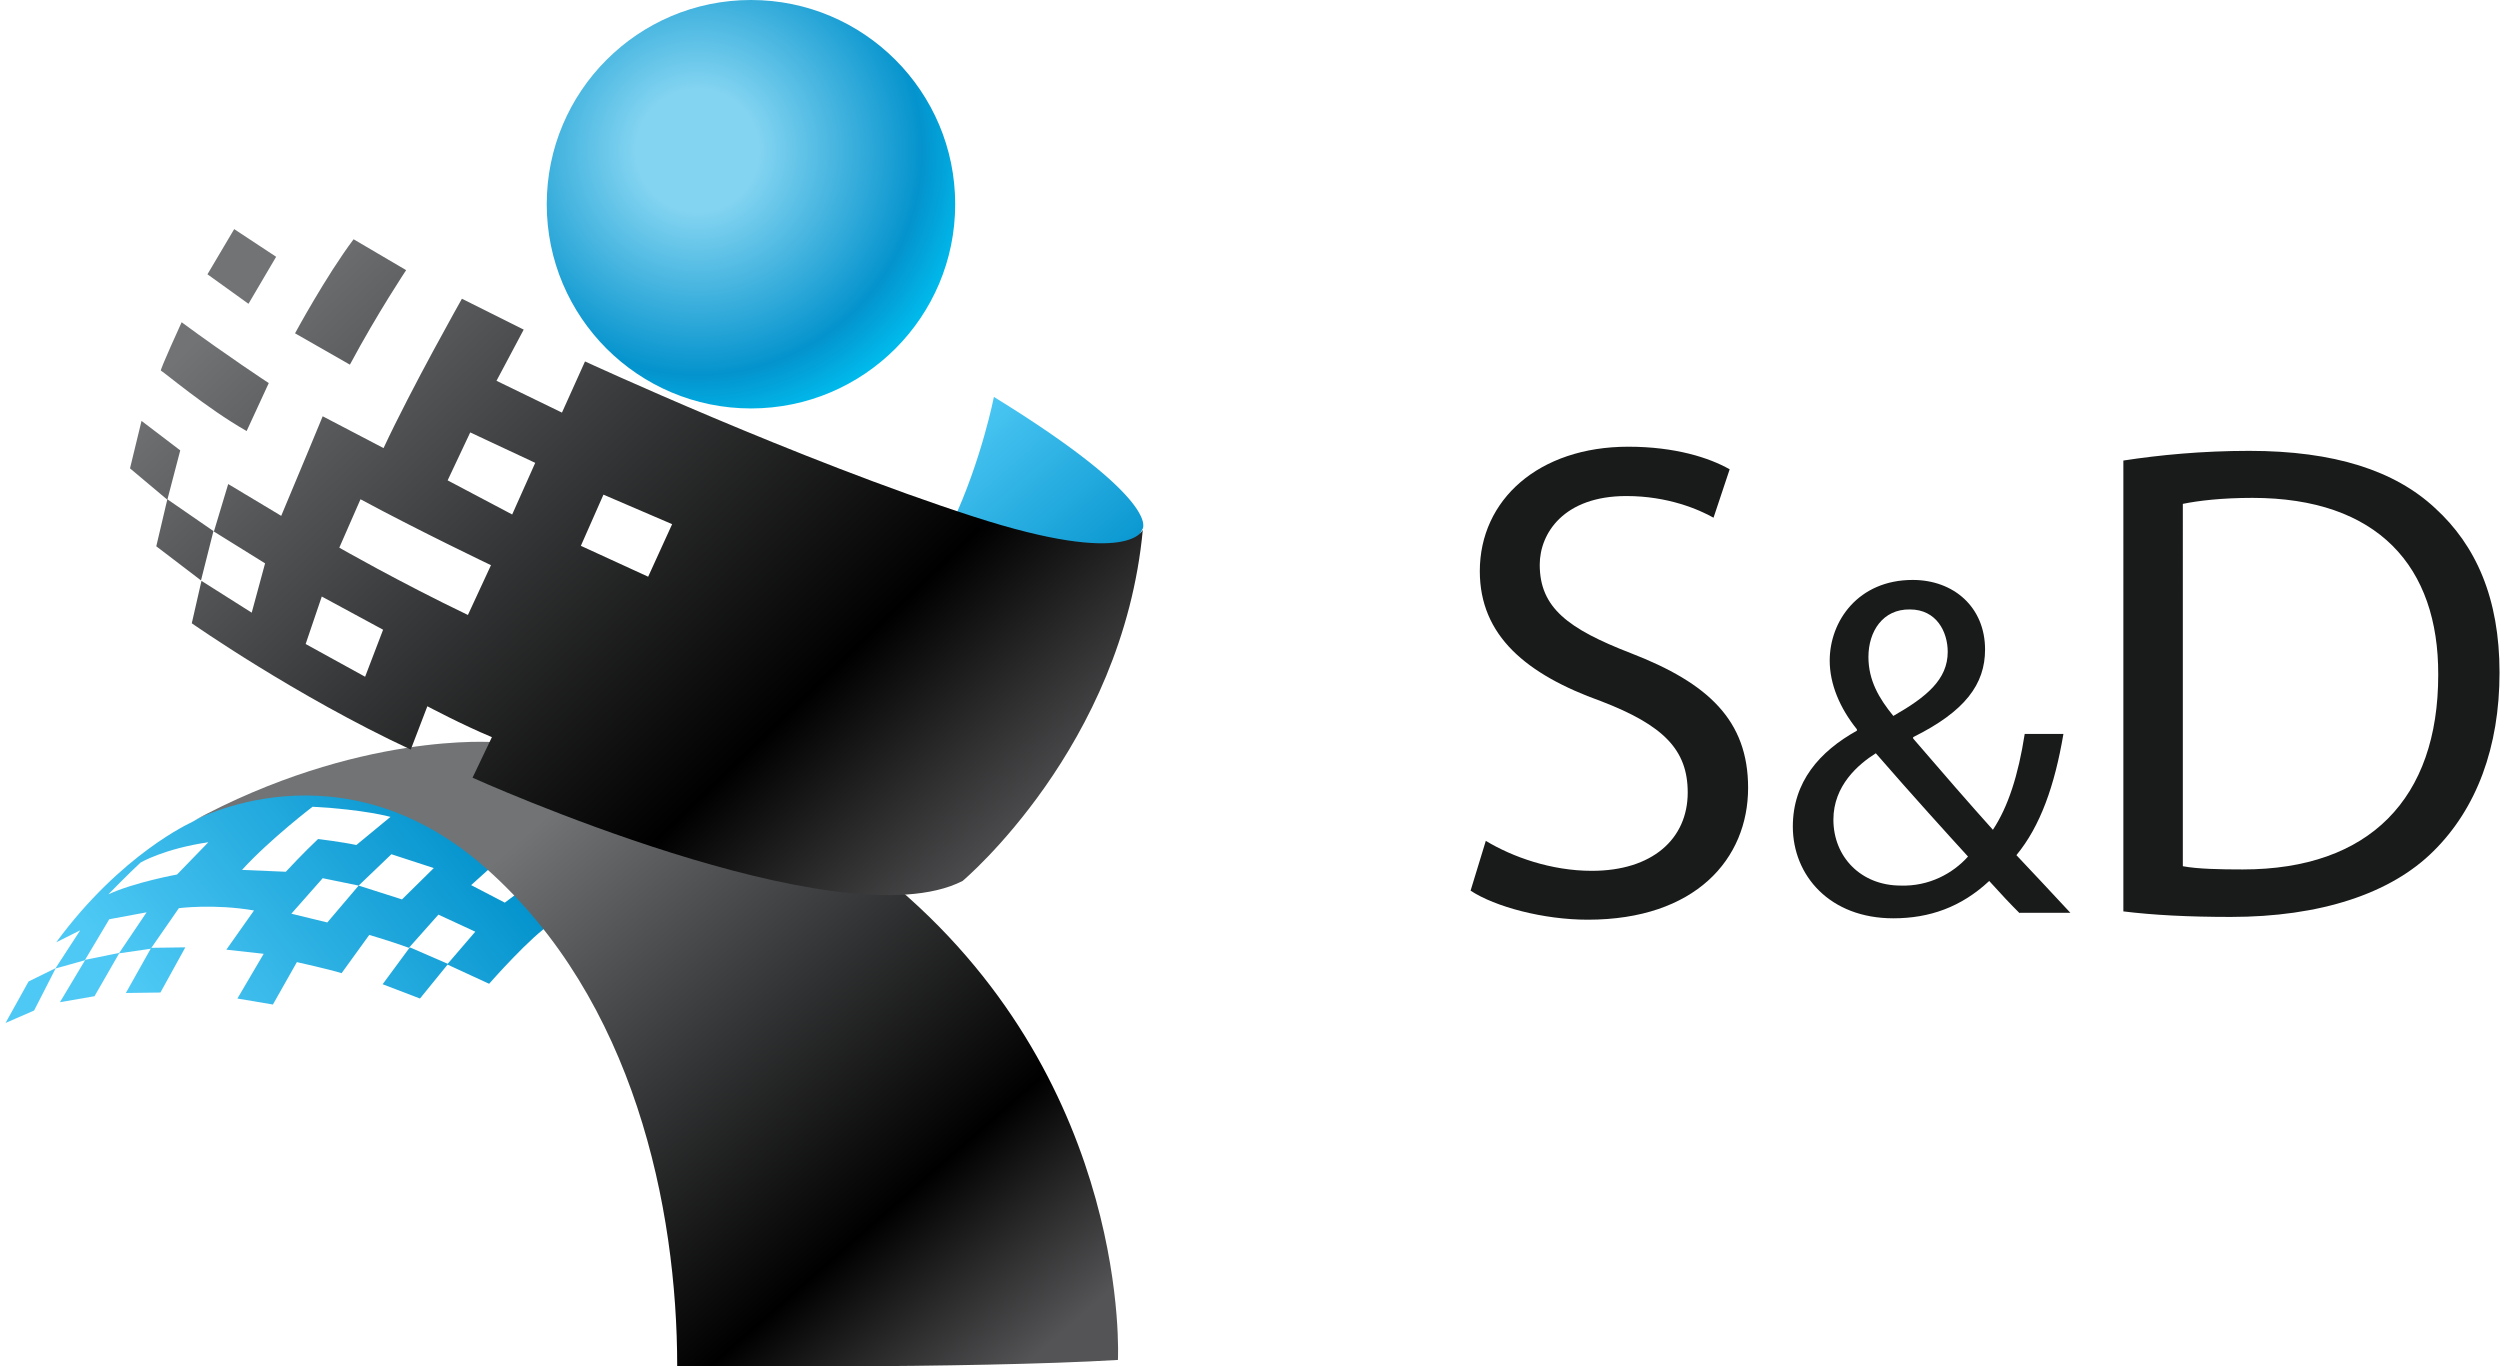<?xml version="1.0" encoding="utf-8"?>
<!-- Generator: Adobe Illustrator 19.2.1, SVG Export Plug-In . SVG Version: 6.00 Build 0)  -->
<svg version="1.1" id="Layer_1" xmlns="http://www.w3.org/2000/svg" xmlns:xlink="http://www.w3.org/1999/xlink" x="0px" y="0px"
	 viewBox="0 0 542.3 296.4" style="enable-background:new 0 0 542.3 296.4;" xml:space="preserve">
<style type="text/css">
	.st0{fill:url(#SVGID_1_);}
	.st1{fill:url(#SVGID_2_);}
	.st2{fill:url(#SVGID_3_);}
	.st3{fill:url(#SVGID_4_);}
	.st4{fill:url(#SVGID_5_);}
	.st5{fill:url(#SVGID_6_);}
	.st6{fill:url(#SVGID_7_);}
	.st7{fill:url(#SVGID_8_);}
	.st8{fill:url(#SVGID_9_);}
	.st9{fill:#191A1A;}
</style>
<g>
	<g>
		<linearGradient id="SVGID_1_" gradientUnits="userSpaceOnUse" x1="36.79" y1="224.301" x2="98.79" y2="175.301">
			<stop  offset="0" style="stop-color:#4EC9F5"/>
			<stop  offset="1" style="stop-color:#0493CD"/>
		</linearGradient>
		<path class="st0" d="M115.1,186.4l-31.4-18.6H70.5c0,0-21.2,5.9-29,10.6c0,0-15.2,6.8-29.3,26l5.2-2.6l-5.4,8.3l6.4-1.8l5.3-8.9
			l8.1-1.5l-6,8.9l6.9-1l6.1-8.8c0,0,7.6-1,16.3,0.5l-6,8.5l8.1,0.9l-5.7,9.7l7.7,1.3l5.2-9.2c0,0,7.2,1.6,9.7,2.4l6-8.3
			c0,0,5.1,1.5,8.6,2.8l6.4-7.2l8,3.7l-6.1,7.1c0,0,5.2,2.4,9.1,4.2c0,0,9.3-10.6,13.6-13.1L115.1,186.4z M38.4,189.7
			c0,0-9.3,1.7-14.9,4.3c0,0,4.6-4.7,7-6.9c0,0,5.1-3,14.7-4.4L38.4,189.7z M52.5,188.7c6-6.6,15.3-13.7,15.3-13.7
			c11.3,0.6,16.9,2.2,16.9,2.2l-7.4,6.1C74,182.6,69,182,69,182c-2.9,2.7-7,7.1-7,7.1L52.5,188.7z M87.2,195.1l-9.4-3l-6.8,8
			l-7.8-1.9l6.8-7.7l7.8,1.6l7.1-6.8l9.2,3L87.2,195.1z M109.5,195.8l-7.3-3.8l4.1-3.7l6,5.4L109.5,195.8z"/>
		<linearGradient id="SVGID_2_" gradientUnits="userSpaceOnUse" x1="50.821" y1="242.055" x2="112.821" y2="193.055">
			<stop  offset="0" style="stop-color:#4EC9F5"/>
			<stop  offset="1" style="stop-color:#0493CD"/>
		</linearGradient>
		<polygon class="st1" points="83,213.5 91.1,216.6 97.2,209.1 88.9,205.5 		"/>
		<linearGradient id="SVGID_3_" gradientUnits="userSpaceOnUse" x1="21.255" y1="204.645" x2="83.255" y2="155.645">
			<stop  offset="0" style="stop-color:#4EC9F5"/>
			<stop  offset="1" style="stop-color:#0493CD"/>
		</linearGradient>
		<polygon class="st2" points="1.2,221.9 7.4,219.2 12.1,210 6.2,212.9 		"/>
		<linearGradient id="SVGID_4_" gradientUnits="userSpaceOnUse" x1="24.209" y1="208.382" x2="86.208" y2="159.382">
			<stop  offset="0" style="stop-color:#4EC9F5"/>
			<stop  offset="1" style="stop-color:#0493CD"/>
		</linearGradient>
		<polygon class="st3" points="13,217.4 20.5,216.1 25.9,206.7 18.5,208.2 		"/>
		<linearGradient id="SVGID_5_" gradientUnits="userSpaceOnUse" x1="28.914" y1="214.336" x2="90.914" y2="165.336">
			<stop  offset="0" style="stop-color:#4EC9F5"/>
			<stop  offset="1" style="stop-color:#0493CD"/>
		</linearGradient>
		<polygon class="st4" points="34.8,215.3 40.2,205.5 32.8,205.6 27.3,215.4 		"/>
	</g>
	<linearGradient id="SVGID_6_" gradientUnits="userSpaceOnUse" x1="207.418" y1="89.674" x2="240.595" y2="127.828">
		<stop  offset="0" style="stop-color:#4EC9F5"/>
		<stop  offset="1" style="stop-color:#0493CD"/>
	</linearGradient>
	<path class="st5" d="M215.6,86.1c0,0-2.7,13.8-9,27.2l36.6,10.5l4.6-9C247.9,114.8,252.3,108.7,215.6,86.1z"/>
	<linearGradient id="SVGID_7_" gradientUnits="userSpaceOnUse" x1="114.623" y1="180.364" x2="218.622" y2="299.364">
		<stop  offset="0" style="stop-color:#717375"/>
		<stop  offset="0.717" style="stop-color:#000000"/>
		<stop  offset="1" style="stop-color:#545456"/>
	</linearGradient>
	<path class="st6" d="M146.9,296.4c0,0,64,0.5,95.6-1.4c0,0,3.1-58.9-47.8-102.4l-87.4-31.6c0,0-29.6-2.4-65.8,17.3
		c0,0,32.2-18.2,64.1,10.2C137.5,216.9,146.9,261.8,146.9,296.4z"/>
	<radialGradient id="SVGID_8_" cx="151.312" cy="32.659" r="60.169" gradientUnits="userSpaceOnUse">
		<stop  offset="0.22" style="stop-color:#83D4F1"/>
		<stop  offset="0.81" style="stop-color:#0493CD"/>
		<stop  offset="1" style="stop-color:#00BAEC"/>
	</radialGradient>
	<circle class="st7" cx="162.9" cy="44.3" r="44.3"/>
	<g>
		<g>
			
				<linearGradient id="SVGID_9_" gradientUnits="userSpaceOnUse" x1="251.108" y1="47.395" x2="394.108" y2="195.395" gradientTransform="matrix(1 0 0 1 -181.359 0)">
				<stop  offset="0" style="stop-color:#717375"/>
				<stop  offset="0.717" style="stop-color:#000000"/>
				<stop  offset="1" style="stop-color:#545456"/>
			</linearGradient>
			<path class="st8" d="M53.5,93.5l4.8-10.4c0,0-9-5.9-18.9-13.2c0,0-4.8,10.5-4.5,10.5C35.2,80.4,44.7,88.5,53.5,93.5z M59.9,55.7
				l-9.1-6l-5.8,9.8l8.9,6.4L59.9,55.7z M88.1,58.6l-11.4-6.7c-6,8-12.7,20.4-12.7,20.4l11.9,6.8C81.9,67.9,88.1,58.6,88.1,58.6z
				 M30.7,91.3l-2.5,10.3l8.1,6.8l2.8-10.7L30.7,91.3z M36.3,108.3l-2.4,10.2l9.7,7.4l2.7-10.7L36.3,108.3z M211.3,112.1
				c-38.1-12.3-84.4-33.7-84.4-33.7l-5,11.1l-14.2-6.9l5.9-11.1l-13.4-6.7c0,0-10.9,19.3-17,32.4L70,90.3c0,0-5.2,12.6-9,21.6
				L49.5,105l-3.1,10.3l11.1,6.9l-2.9,10.7l-10.9-6.9l-2.1,9.2c0,0,22.4,15.7,47.5,27.4l3.6-9.4c0,0,7.5,4,14,6.7l-4.2,8.8
				c0,0,79.7,36,106.3,22.4c0,0,34.7-29.1,39.1-76.2C247.9,114.8,245.6,123.2,211.3,112.1z M79.2,146.8l-12.9-7.1l3.5-10.3l13.3,7.2
				L79.2,146.8z M101.5,133.4c-15-7.2-27.9-14.6-27.9-14.6l4.6-10.5c12.8,6.9,28.3,14.3,28.3,14.3L101.5,133.4z M111.1,111.6
				l-14-7.4l4.9-10.4l14.1,6.6L111.1,111.6z M140.6,125.1l-14.6-6.7l4.9-11.1l14.9,6.4L140.6,125.1z"/>
		</g>
	</g>
</g>
<g>
	<path class="st9" d="M322.3,182.4c5.8,3.5,14.2,6.5,23,6.5c13.1,0,20.8-6.9,20.8-17c0-9.3-5.3-14.6-18.8-19.8
		c-16.2-5.8-26.3-14.2-26.3-28.2c0-15.5,12.8-27,32.2-27c10.2,0,17.6,2.4,22,4.9l-3.5,10.5c-3.2-1.8-9.9-4.7-18.9-4.7
		c-13.6,0-18.8,8.1-18.8,14.9c0,9.3,6.1,13.9,19.8,19.2c16.8,6.5,25.4,14.6,25.4,29.2c0,15.4-11.4,28.6-34.8,28.6
		c-9.6,0-20.1-2.8-25.4-6.3L322.3,182.4z"/>
	<path class="st9" d="M438.1,198.1c-2-2-3.9-4-6.6-7c-6.1,5.7-13,8.1-20.8,8.1c-13.8,0-21.8-9.3-21.8-19.9c0-9.7,5.8-16.3,13.9-20.8
		v-0.3c-3.7-4.6-5.9-9.8-5.9-14.9c0-8.6,6.2-17.5,18-17.5c8.9,0,15.7,5.9,15.7,15.1c0,7.5-4.3,13.4-15.6,19v0.3
		c6,7,12.8,14.8,17.3,19.8c3.3-5,5.5-11.8,6.9-20.8h8.4c-1.9,11.2-5,20-10.2,26.3c3.8,4,7.5,8,11.7,12.5H438.1z M426.9,185.8
		c-4.2-4.6-12.1-13.3-20-22.4c-3.8,2.4-9.2,7-9.2,14.4c0,8.1,6,14.3,14.6,14.3C418.4,192.3,423.6,189.5,426.9,185.8z M405.3,142.5
		c0,5.1,2.3,9,5.4,12.8c7.2-4.1,11.8-7.9,11.8-13.9c0-4.3-2.4-9.2-8.2-9.2C408.4,132.1,405.3,137,405.3,142.5z"/>
	<path class="st9" d="M460.6,99.9c7.8-1.2,17.1-2.1,27.3-2.1c18.5,0,31.6,4.3,40.3,12.4c8.9,8.1,14,19.6,14,35.7
		c0,16.2-5,29.5-14.3,38.7c-9.3,9.3-24.7,14.3-44,14.3c-9.2,0-16.8-0.4-23.3-1.2V99.9z M473.5,187.9c3.2,0.6,8,0.7,13,0.7
		c27.5,0,42.4-15.4,42.4-42.2c0.1-23.5-13.1-38.4-40.3-38.4c-6.6,0-11.7,0.6-15.1,1.3V187.9z"/>
</g>
</svg>
